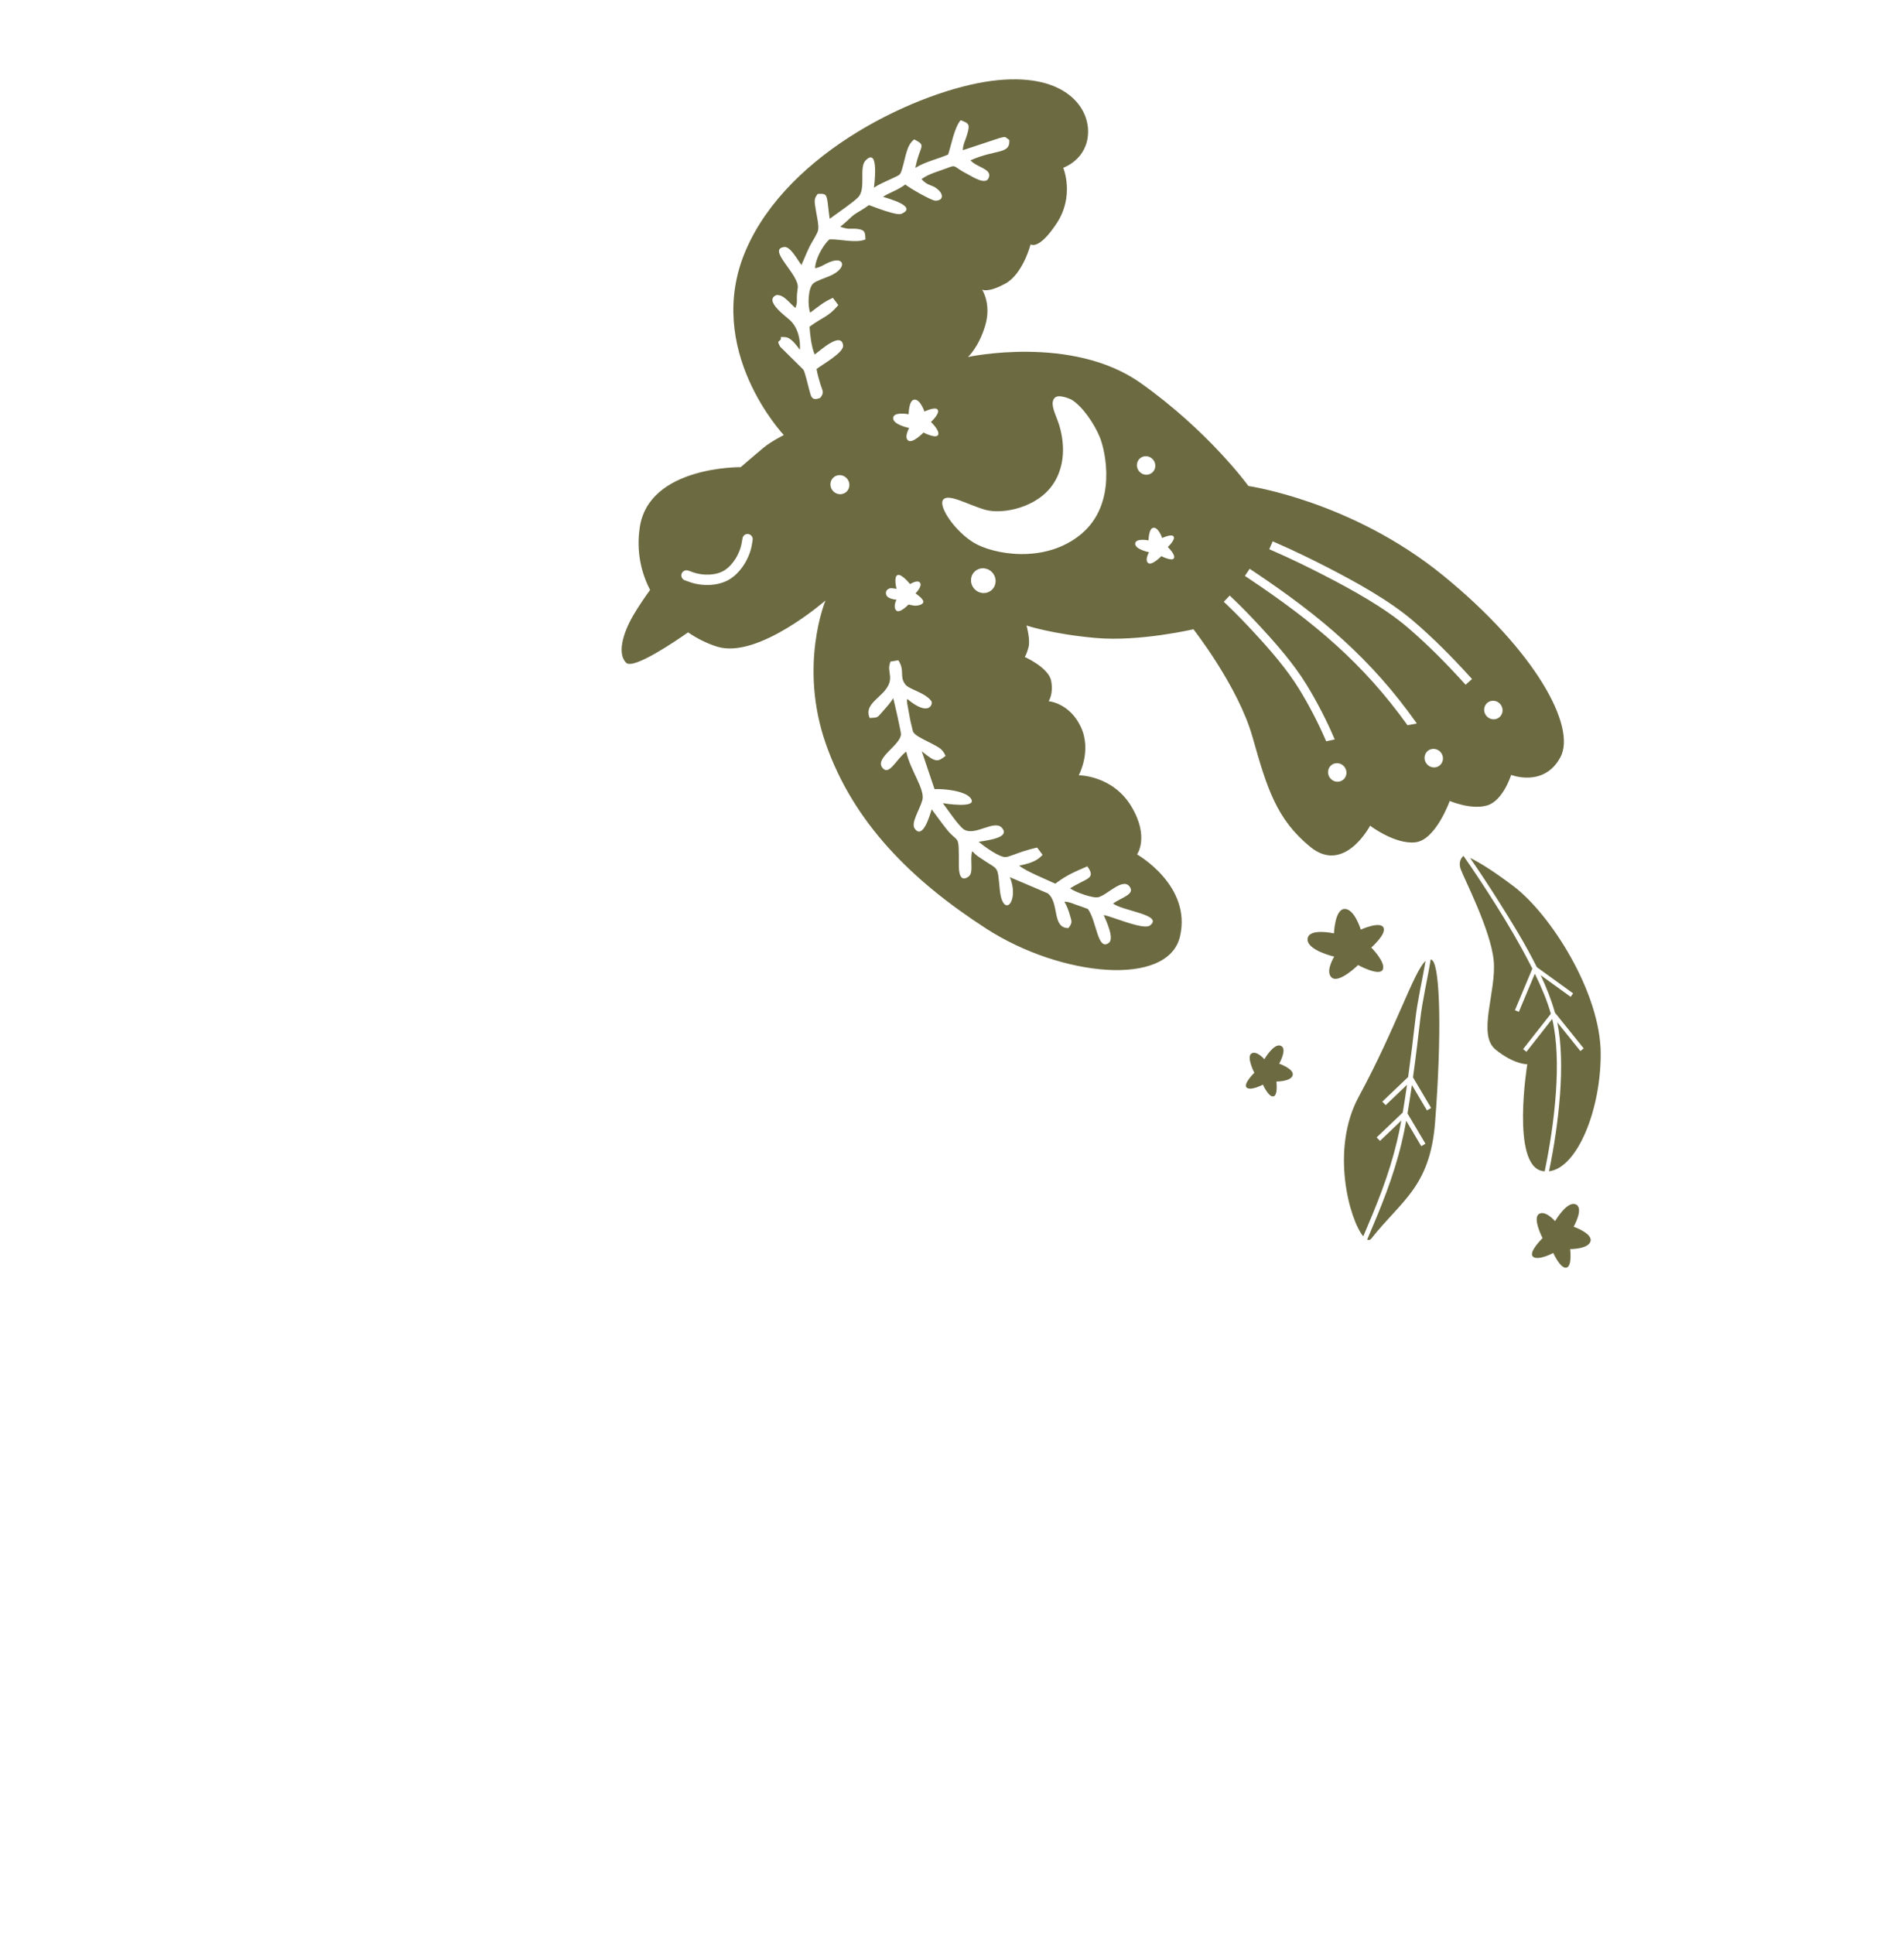<?xml version="1.0" encoding="UTF-8"?> <svg xmlns="http://www.w3.org/2000/svg" width="387" height="393" viewBox="0 0 387 393" fill="none"><g clip-path="url(#clip0_52_62)"><path fill-rule="evenodd" clip-rule="evenodd" d="M167.787 122.035C167.787 122.035 154.101 133.97 145.823 131.435C143.839 130.829 141.795 129.839 139.857 128.514C137.371 130.261 128.748 136.139 127.274 134.695C125.548 133.005 126.347 129.096 128.777 124.954C129.808 123.197 131.048 121.388 132.134 119.886C130.26 116.267 129.331 111.979 130.032 107.206C131.866 94.693 150.551 94.939 150.551 94.939C150.551 94.939 153.73 92.2 155.222 90.961C156.714 89.721 159.313 88.416 159.313 88.416C159.313 88.416 142.899 71.03 151.603 50.822C160.306 30.613 187.011 18.342 201.52 16.441C216.029 14.54 221.332 21.509 221.159 26.983C220.987 32.457 216.111 34.089 216.111 34.089C216.111 34.089 218.479 39.757 214.792 45.364C211.105 50.971 209.472 49.668 209.472 49.668C209.472 49.668 207.935 55.666 204.363 57.623C200.79 59.581 199.615 58.865 199.615 58.865C199.615 58.865 201.581 61.796 200.232 66.228C198.883 70.66 196.743 72.552 196.743 72.552C196.743 72.552 217.882 67.974 231.79 77.804C245.697 87.632 253.752 98.77 253.752 98.77C253.752 98.77 274.753 101.784 293.413 117.024C312.075 132.264 320.491 147.684 317.16 153.892C313.828 160.099 307.149 157.483 307.149 157.483C307.149 157.483 305.542 162.697 302.292 163.678C299.04 164.658 294.67 162.771 294.67 162.771C294.67 162.771 291.839 170.724 287.675 171.183C283.511 171.642 278.482 167.801 278.482 167.801C278.482 167.801 273.25 177.776 266.326 172.112C259.401 166.448 257.487 160.063 254.579 149.769C251.671 139.475 242.573 127.882 242.573 127.882C242.573 127.882 231.647 130.433 222.79 129.658C213.933 128.882 208.652 127.126 208.652 127.126C208.652 127.126 209.446 129.993 209.062 131.492C208.677 132.992 208.289 133.513 208.289 133.513C208.289 133.513 213.115 135.661 213.647 138.332C214.18 141.003 213.144 142.502 213.144 142.502C213.144 142.502 217.377 142.825 219.676 147.711C221.975 152.596 219.261 157.551 219.261 157.551C219.261 157.551 226.098 157.546 229.9 163.799C233.701 170.052 231.114 173.638 231.114 173.638C231.114 173.638 242.272 179.95 239.842 190.314C237.412 200.677 215.659 198.544 200.449 188.715C185.239 178.887 173.472 167.165 167.87 151.204C162.27 135.243 167.787 122.035 167.787 122.035ZM140.852 116.299C142.794 116.997 145.5 117.014 147.272 115.892C149 114.798 150.362 112.49 150.728 110.48L150.91 109.448C150.948 109.109 151.151 108.795 151.478 108.631C151.992 108.372 152.621 108.581 152.881 109.097C152.998 109.33 153.021 109.585 152.963 109.82L152.975 109.822L152.792 110.855C152.334 113.437 150.611 116.265 148.397 117.667C146.075 119.138 142.702 119.199 140.148 118.273L139.208 117.936L139.207 117.935L139.183 117.926L139.16 117.919C138.926 117.828 138.722 117.654 138.601 117.411C138.34 116.895 138.547 116.267 139.062 116.008C139.32 115.879 139.606 115.867 139.861 115.952L139.864 115.943L140.852 116.299ZM273.249 155.825C273.909 156.65 273.796 157.835 272.997 158.474C272.2 159.113 271.018 158.962 270.359 158.138C269.7 157.315 269.813 156.129 270.611 155.489C271.409 154.851 272.59 155.001 273.249 155.825ZM292.865 152.917C293.524 153.742 293.412 154.928 292.614 155.566C291.815 156.205 290.634 156.055 289.974 155.23C289.315 154.407 289.428 153.221 290.227 152.581C291.025 151.943 292.206 152.094 292.865 152.917ZM304.981 143.14C305.64 143.964 305.527 145.15 304.728 145.789C303.93 146.427 302.749 146.277 302.089 145.453C301.431 144.628 301.543 143.443 302.341 142.804C303.14 142.166 304.321 142.316 304.981 143.14ZM250.582 121.636C252.54 123.502 254.454 125.494 256.289 127.479C259.529 130.982 263.019 135.008 265.516 139.07C267.592 142.445 269.658 146.397 271.291 150.284L269.545 150.64C267.969 146.94 265.999 143.192 264.028 139.985C261.593 136.026 258.166 132.079 255.007 128.666C253.197 126.709 251.309 124.743 249.378 122.902L248.743 122.296L249.948 121.031L250.582 121.636ZM259.484 110.365C263.037 111.912 266.59 113.645 270.034 115.42C275.723 118.351 282.356 122.013 287.206 126.152C291.296 129.641 295.138 133.519 298.748 137.502L299.198 137.999L297.893 139.161L297.449 138.67C293.892 134.745 290.104 130.922 286.074 127.484C281.338 123.441 274.794 119.839 269.237 116.976C265.827 115.22 262.309 113.502 258.79 111.97L257.987 111.62L258.681 110.015L259.484 110.365ZM254.731 116.074C268.42 125.213 278.701 133.894 287.958 146.999L287.88 147.052L286.084 147.379C277.07 134.804 267.05 126.4 253.764 117.53L253.035 117.043L254.002 115.587L254.731 116.074ZM217.503 180.537C220.92 178.384 222.853 178.633 221.005 176.061C218.663 177.095 216.989 177.705 214.495 179.583C212.622 178.701 208.52 177.061 207.153 175.916C209.095 175.53 210.813 175.028 211.909 173.715L210.804 172.248C209.935 172.421 208.748 172.774 207.812 173.063C207.122 173.277 205.179 174.075 204.517 174.172C203.23 174.359 200.047 172.014 198.928 171.076C201.213 170.714 205.131 170.188 203.756 168.361C202.22 166.321 198.181 170.08 195.88 168.532C194.816 167.815 192.516 164.385 191.645 163.229C191.651 163.228 198.982 164.456 197.284 162.201C196.141 160.684 191.69 160.274 189.949 160.368L187.356 152.666C190.276 155.111 190.638 154.792 192.196 153.619C191.55 152.16 190.817 151.895 189.403 151.132C188.714 150.761 186.656 149.811 186.051 149.248C185.435 148.675 185.596 148.679 185.336 147.691C185.11 146.833 185.045 146.502 184.906 145.769L184.419 143.081C184.328 142.229 184.343 142.673 184.387 142.03C188.905 145.815 189.697 142.998 189.298 142.469C187.943 140.669 184.797 140.141 184.009 139.095C182.738 137.406 183.98 136.369 182.599 134.181L180.985 134.452C180.543 135.758 180.768 136.042 180.901 137.342C181.31 141.342 175.209 142.378 176.779 145.918C178.533 145.824 178.244 145.899 179.486 144.497C180.279 143.602 181.11 142.693 181.528 141.883C181.726 142.332 183.135 148.74 183.131 149.182C183.113 151.362 177.83 154.006 179.307 155.968C180.71 157.831 182.074 154.345 184.205 152.74C184.961 156.478 188.1 160.436 187.469 162.632C186.886 164.658 185.071 167.273 185.948 168.438C187.666 170.72 189.09 165.303 189.377 164.476C190.387 165.817 191.425 167.309 192.47 168.601C194.903 171.609 194.899 169.077 194.896 176.009C194.896 177.152 195.104 179.473 196.902 178.119C197.966 177.318 197.064 174.578 197.616 172.984C198.377 173.838 199.006 174.177 199.737 174.673C203.089 176.948 202.705 175.783 203.22 180.856C203.821 186.78 207.313 183.334 205.257 178.264L212.931 181.533C215.39 183.336 213.729 188.645 217.165 188.606C218.015 187.518 217.845 187.272 217.484 186.033C217.218 185.119 216.899 184.138 216.341 183.25C217.216 183.241 217.79 183.53 218.615 183.831C218.869 183.923 221.082 184.681 221.109 184.717C222.923 187.126 223.056 193.365 225.384 191.612C226.526 190.752 224.885 187.196 224.338 185.964C224.727 186.047 224.851 186.067 225.35 186.218C227.184 186.772 232.567 188.962 233.726 188.089C236.615 185.914 228.173 185.137 226.235 183.616C227.922 182.404 230.789 181.755 229.593 180.168C228.208 178.328 225.151 181.804 223.274 182.329C222.187 182.632 218.409 181.248 217.503 180.537ZM187.303 36.395C188.81 35.312 190.646 34.862 192.316 34.232C194.603 33.368 193.412 33.748 196.851 35.496C197.753 35.955 200.753 37.965 201.059 35.755C201.268 34.253 198.519 33.995 197.257 32.578C202.5 30.263 205.325 31.424 205.156 28.469C204.098 27.638 204.408 27.786 203.119 28.066L195.71 30.524C195.693 29.389 196.26 28.494 196.606 27.244C197.14 25.311 197.049 25.067 195.248 24.436C193.942 26 193.35 29.555 192.708 31.405C190.69 32.296 188.084 32.839 186.049 34.121C186.152 33.638 186.245 33.165 186.401 32.599C187.257 29.502 188.162 29.51 185.809 28.326C184.281 29.53 184.164 31.577 183.371 34.283C182.947 35.73 182.947 35.464 181.036 36.405C180.104 36.865 178.697 37.395 177.636 38.157C177.635 38.147 178.824 29.605 175.924 32.622C174.555 34.045 176.068 38.324 174.456 40.06C173.52 41.068 169.968 43.471 168.645 44.467C168.446 43.236 168.416 42.484 168.243 41.24C167.99 39.418 167.806 39.32 166.209 39.406C165.408 40.429 165.501 40.796 165.877 43.025C166.062 44.129 166.469 45.836 166.294 46.75C166.146 47.523 165.01 49.165 164.526 50.164C163.862 51.533 163.509 52.532 162.89 53.857C162.043 52.733 160.647 50.051 159.409 50.198C155.81 50.626 162.432 55.74 162.153 58.466C162.053 59.458 161.974 59.504 161.969 60.535C161.962 61.597 162.037 61.544 161.675 62.587C160.285 61.422 159.389 59.93 157.855 59.947C155.106 61.013 159.754 64.3 160.567 65.067C162.177 66.587 162.73 68.974 162.585 71.097C161.743 69.978 160.746 68.569 159.523 68.51C158.149 68.447 158.922 68.535 158.694 68.97C158.271 69.618 157.862 69.106 158.568 70.453L163.288 75.121C163.656 75.716 164.166 78.1 164.421 78.975C164.861 80.484 164.847 81.61 166.724 80.852C167.621 79.706 167.177 79.491 166.723 77.972C166.396 76.876 166.129 75.961 165.971 74.984C167.293 73.988 171.54 71.628 171.367 70.202C171.02 67.348 166.951 71.027 165.593 72.05C164.924 70.541 164.632 67.887 164.547 66.401C167.175 64.423 168.318 64.487 170.394 61.999L169.289 60.532C167.48 61.33 166.579 62.113 164.683 63.541C164.134 62.185 164.213 58.613 165.282 57.618C165.844 57.095 167.753 56.469 168.605 56.111C172.243 54.579 171.72 52.045 168.741 53.221C167.457 53.728 166.913 54.272 165.677 54.517C165.654 52.965 167.068 50.005 168.587 48.649C170.607 48.54 173.988 49.498 175.915 48.648C175.837 47.265 175.897 46.686 174.135 46.506C172.978 46.388 172.594 46.718 170.777 46.081C171.985 45.171 172.886 44.166 173.543 43.672C174.2 43.177 175.415 42.588 176.624 41.678C177.778 42.083 182.22 43.88 183.214 43.455C186.714 41.959 180.308 40.283 179.475 39.99C180.939 39.068 182.469 38.656 184.009 37.496C184.867 38.214 189.35 40.805 190.156 40.786C191.785 40.745 191.832 39.455 190.49 38.382C189.306 37.434 188.605 37.854 187.303 36.395ZM172.204 97.308C172.882 98.156 172.766 99.377 171.944 100.034C171.123 100.691 169.908 100.537 169.229 99.689C168.55 98.841 168.667 97.62 169.488 96.963C170.31 96.306 171.526 96.46 172.204 97.308ZM201.791 116.464C202.67 117.563 202.519 119.144 201.455 119.996C200.391 120.847 198.815 120.647 197.936 119.548C197.057 118.449 197.207 116.868 198.272 116.016C199.336 115.165 200.912 115.365 201.791 116.464ZM234.398 93.438C235.057 94.262 234.944 95.448 234.146 96.087C233.347 96.725 232.166 96.576 231.507 95.751C230.847 94.927 230.961 93.741 231.759 93.102C232.557 92.464 233.738 92.614 234.398 93.438ZM236.221 109.342C236.221 109.342 238.185 108.385 238.558 109.053C238.932 109.721 237.362 111.171 237.362 111.171C237.362 111.171 238.948 112.674 238.616 113.423C238.284 114.172 236.05 113.026 236.05 113.026C236.05 113.026 234.155 114.994 233.377 114.423C232.6 113.852 233.547 112.225 233.547 112.225C233.547 112.225 230.678 111.65 230.735 110.476C230.792 109.302 233.452 109.817 233.452 109.817C233.452 109.817 233.459 107.296 234.483 107.251C235.507 107.206 236.221 109.342 236.221 109.342ZM187.9 83.636C187.9 83.636 190.178 82.523 190.612 83.298C191.046 84.074 189.223 85.757 189.223 85.757C189.223 85.757 191.065 87.5 190.68 88.37C190.295 89.24 187.703 87.908 187.703 87.908C187.703 87.908 185.503 90.192 184.601 89.53C183.699 88.868 184.797 86.978 184.797 86.978C184.797 86.978 181.468 86.312 181.534 84.95C181.6 83.588 184.687 84.186 184.687 84.186C184.687 84.186 184.696 81.26 185.884 81.208C187.072 81.156 187.9 83.636 187.9 83.636ZM184.983 118.705C184.983 118.705 186.53 117.706 187.017 118.442C187.503 119.179 186.082 120.589 186.082 120.589C186.082 120.589 187.615 121.615 187.679 122.246C187.742 122.877 186.46 123.187 185.679 123.061C184.899 122.935 184.662 122.851 184.662 122.851C184.662 122.851 182.843 124.784 182.148 124.043C181.454 123.303 182.215 121.874 182.215 121.874C182.215 121.874 180.43 121.767 180.13 120.882C179.829 119.996 180.605 119.478 181.26 119.533C181.917 119.589 182.228 119.681 182.228 119.681C182.228 119.681 181.601 117.282 182.402 116.88C183.202 116.478 184.983 118.705 184.983 118.705ZM217.808 81.225C217.808 81.225 215.199 79.943 214.357 80.871C213.515 81.799 214.152 83.388 214.898 85.271C215.644 87.154 217.425 93.105 214.192 98.172C210.959 103.24 203.766 104.544 200.376 103.631C196.985 102.719 192.819 100.202 191.722 101.525C190.625 102.848 194.023 107.888 197.888 110.264C201.753 112.641 212.388 114.689 219.758 108.537C227.128 102.385 224.673 91.631 223.562 88.895C222.451 86.159 220.054 82.608 217.808 81.225ZM297.458 173.934C297.155 174.194 296.357 175.058 296.886 176.596C297.531 178.469 302.991 188.942 303.603 195.198C304.214 201.454 300.19 210.239 303.991 213.306C307.793 216.373 310.431 216.282 310.431 216.282C310.431 216.282 307.109 236.65 313.431 237.973C313.609 238.01 313.787 238.034 313.963 238.049C315.99 228.313 317.504 215.525 315.505 207.131L315.494 207.084L310.26 213.748L309.579 213.211L315.22 206.029C314.439 203.238 313.25 200.502 311.966 197.88L308.718 205.63L307.92 205.293L311.457 196.854C311.287 196.517 311.117 196.182 310.945 195.85C308.805 191.677 306.41 187.639 303.907 183.674C301.829 180.381 299.689 177.126 297.458 173.934ZM259.432 219.794C259.432 219.794 259.797 222.632 258.816 222.81C257.835 222.989 256.699 220.427 256.699 220.427C256.699 220.427 254.181 221.752 253.394 221.023C252.607 220.292 254.955 218.016 254.955 218.016C254.955 218.016 253.314 214.832 254.345 214.113C255.373 213.394 256.989 215.258 256.989 215.258C256.989 215.258 258.895 211.953 260.321 212.522C261.748 213.093 260.002 216.165 260.002 216.165C260.002 216.165 263.112 217.247 262.741 218.534C262.37 219.821 259.432 219.794 259.432 219.794ZM276.59 188.919C276.59 188.919 280.493 187.155 281.187 188.485C281.881 189.816 278.72 192.566 278.72 192.566C278.72 192.566 281.745 195.601 281.05 197.05C280.357 198.498 276.045 196.124 276.045 196.124C276.045 196.124 272.219 199.87 270.728 198.707C269.237 197.544 271.185 194.41 271.185 194.41C271.185 194.41 265.597 193.12 265.777 190.823C265.955 188.527 271.138 189.689 271.138 189.689C271.138 189.689 271.298 184.751 273.306 184.721C275.315 184.692 276.59 188.919 276.59 188.919ZM291.136 195.168C291.027 195.068 290.916 194.998 290.804 194.955C290.138 199.068 289.129 203.148 288.658 207.277C288.215 211.172 287.741 215.063 287.199 218.944L290.881 225.16L290.034 225.661L286.978 220.504L286.924 220.878C286.662 222.68 286.392 224.484 286.087 226.283L289.728 232.428L288.88 232.93L285.824 227.771C285.546 229.292 285.235 230.807 284.875 232.308C283.173 239.384 280.664 245.394 277.883 251.926C278.205 252.069 278.494 252.01 278.725 251.717C284.824 243.974 290.666 241.253 291.688 228.093C293.049 210.576 292.747 196.646 291.136 195.168ZM289.755 195.28C287.336 197.456 283.79 208.844 276.163 222.903C270.375 233.574 274.265 247.877 277.095 251.26C279.812 244.886 282.253 238.993 283.917 232.068C284.262 230.632 284.56 229.185 284.829 227.731L280.493 231.862L279.812 231.147L285.12 226.089C285.423 224.305 285.69 222.514 285.95 220.726L285.989 220.455L281.646 224.593L280.965 223.878L286.213 218.876C286.758 214.977 287.235 211.068 287.681 207.157C288.134 203.176 289.09 199.241 289.755 195.28ZM319.139 253.844C319.139 253.844 319.595 257.396 318.367 257.619C317.139 257.842 315.718 254.638 315.718 254.638C315.718 254.638 312.566 256.295 311.582 255.382C310.597 254.468 313.535 251.618 313.535 251.618C313.535 251.618 311.483 247.635 312.771 246.735C314.059 245.834 316.081 248.168 316.081 248.168C316.081 248.168 318.467 244.031 320.251 244.744C322.037 245.458 319.852 249.304 319.852 249.304C319.852 249.304 323.744 250.658 323.28 252.268C322.815 253.877 319.139 253.844 319.139 253.844ZM314.852 238.036C320.573 237.366 325.386 225.605 325.353 214.11C325.316 201.675 315.15 185.798 307.675 180.133C303.006 176.594 300.226 175.025 298.796 174.345C300.809 177.257 302.749 180.22 304.638 183.214C307.137 187.173 310.014 191.811 312.365 196.544L319.744 201.877L319.239 202.579L313.155 198.182C314.352 200.743 315.366 203.314 316.053 205.799L321.895 213.058L321.222 213.6L316.531 207.77C318.268 216.239 316.819 228.525 314.852 238.036Z" fill="#6C6A41"></path></g><defs><clipPath id="clip0_52_62"><rect width="294" height="262" fill="white" transform="translate(209.303) rotate(53.022)"></rect></clipPath></defs></svg> 